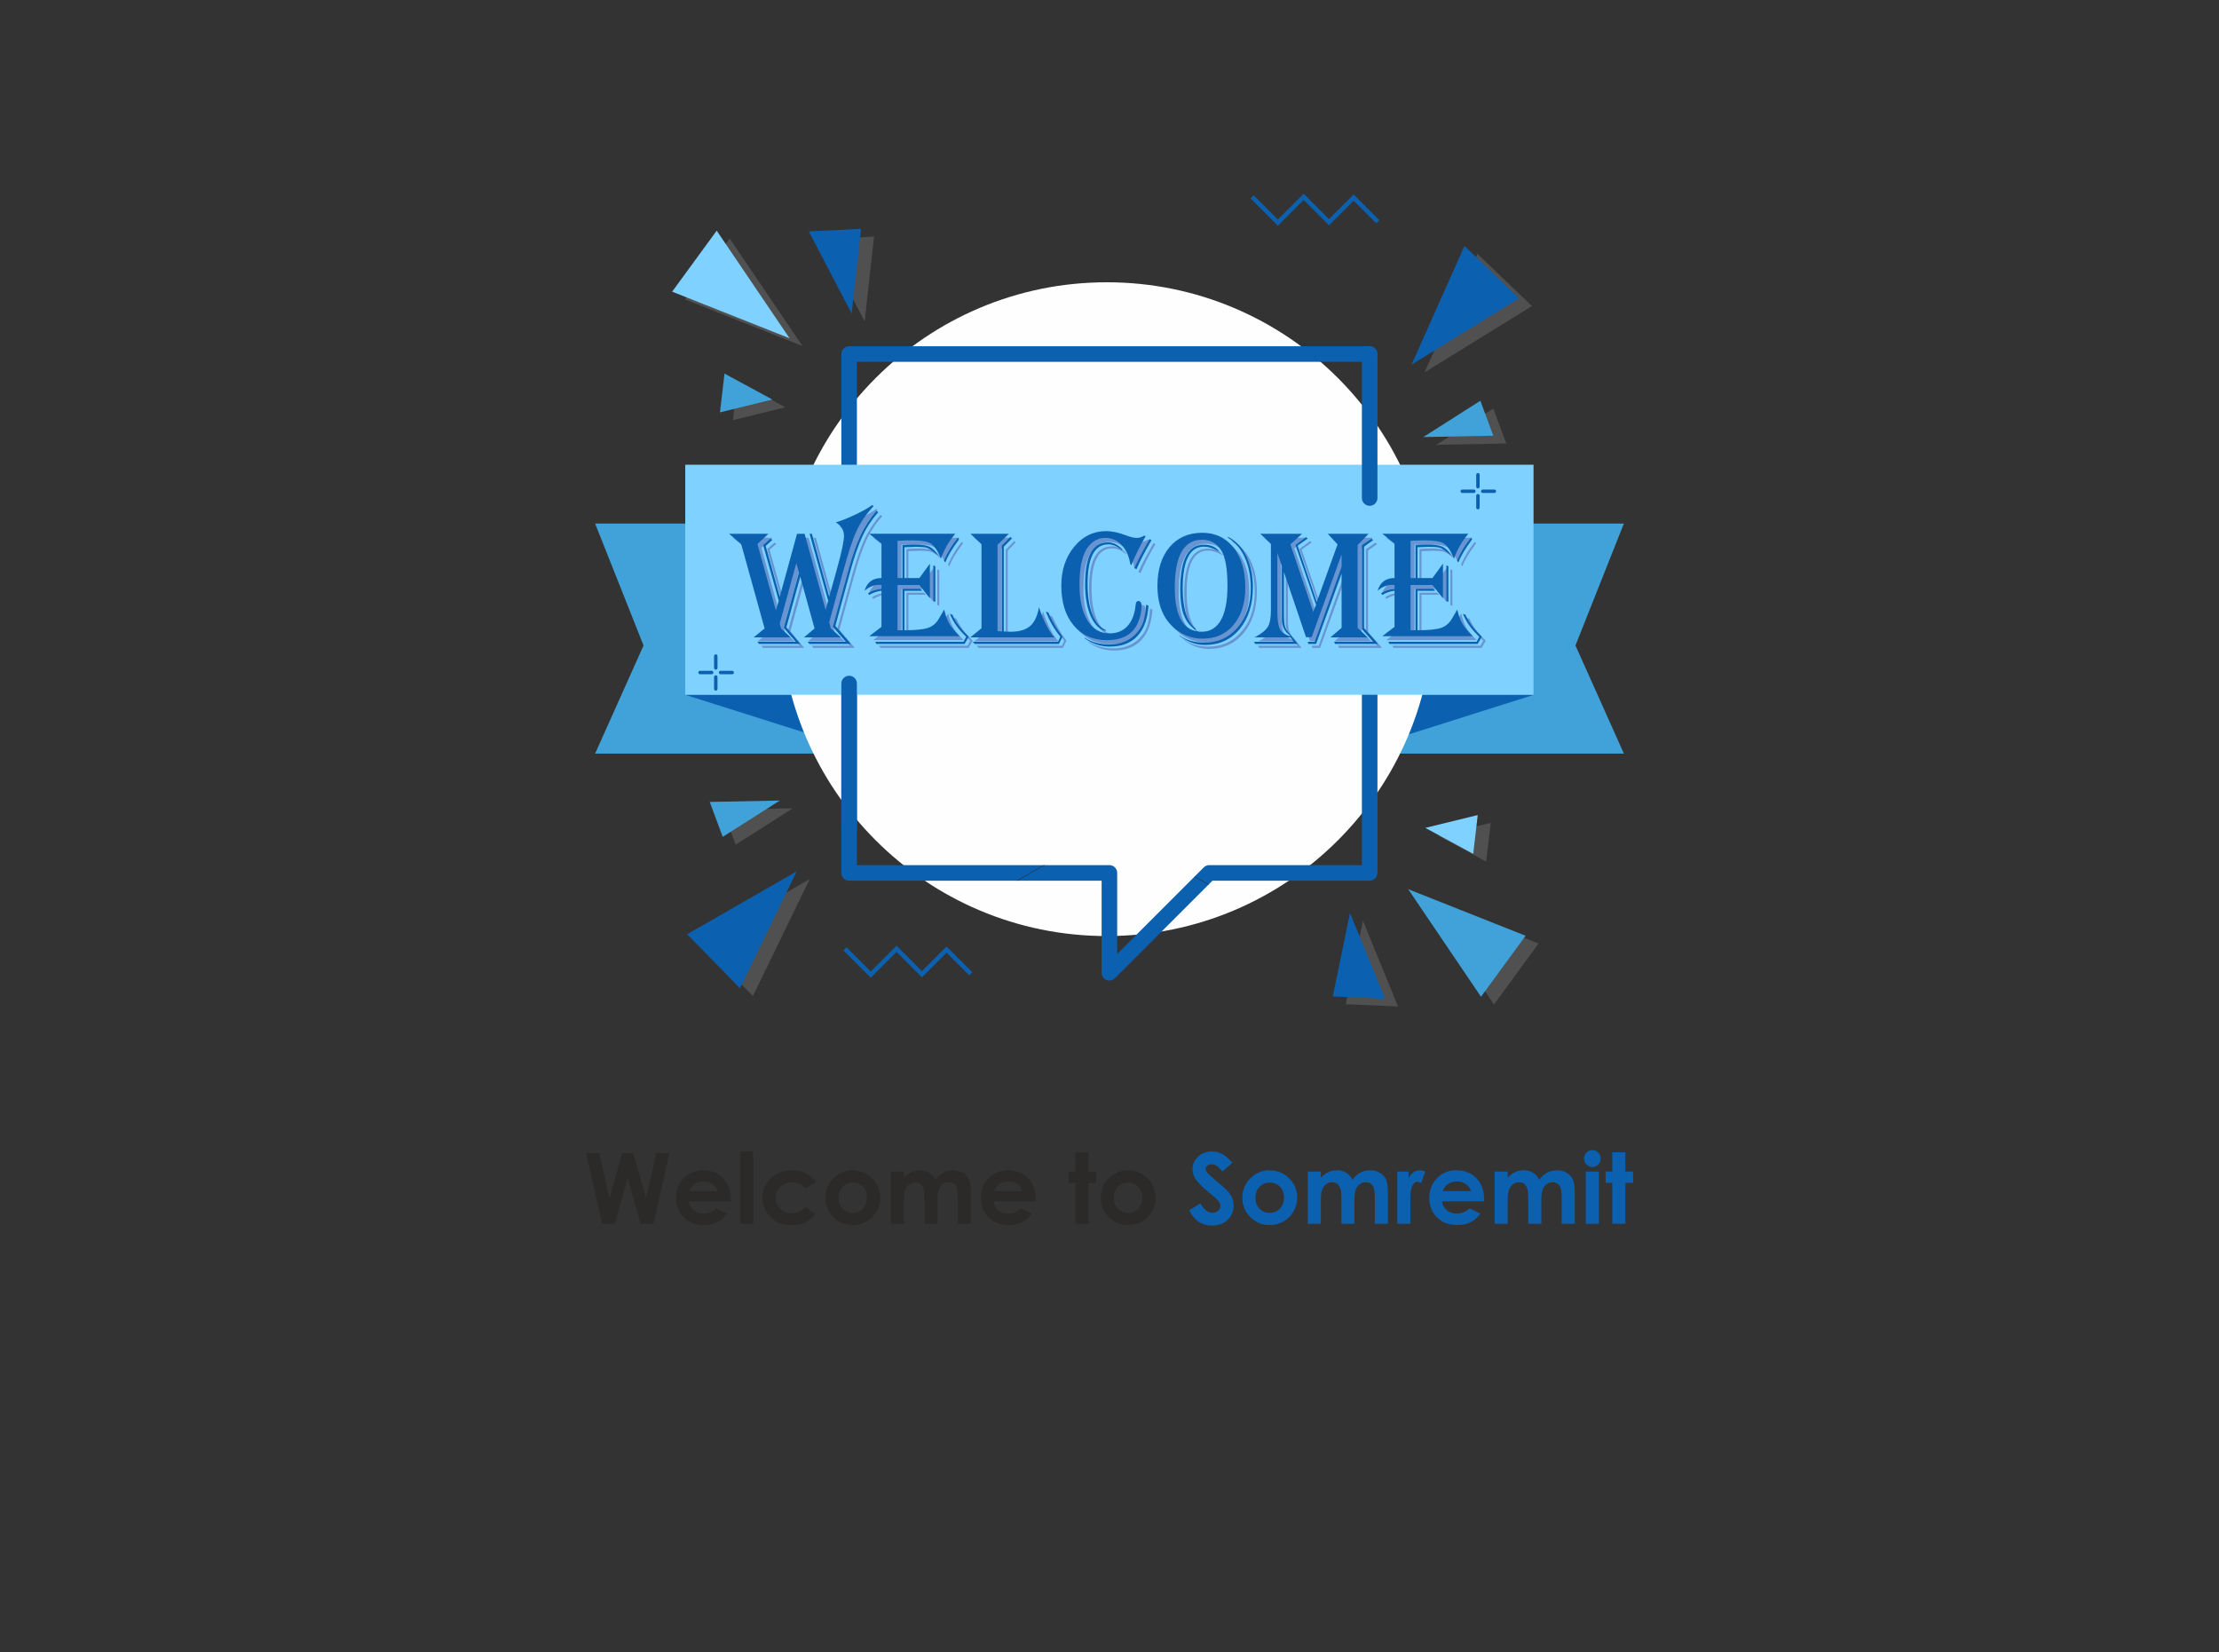 <?xml version="1.0" encoding="UTF-8"?>
<!DOCTYPE svg PUBLIC "-//W3C//DTD SVG 1.1//EN" "http://www.w3.org/Graphics/SVG/1.1/DTD/svg11.dtd">
<!-- Creator: CorelDRAW 2021 (64-Bit) -->
<svg xmlns="http://www.w3.org/2000/svg" xml:space="preserve" width="398.018mm" height="296.333mm" version="1.1" style="shape-rendering:geometricPrecision; text-rendering:geometricPrecision; image-rendering:optimizeQuality; fill-rule:evenodd; clip-rule:evenodd"
viewBox="0 0 39801.76 29633.31"
 xmlns:xlink="http://www.w3.org/1999/xlink"
 xmlns:xodm="http://www.corel.com/coreldraw/odm/2003">
 <rect x="0" y="0" width="39801.76" height="29633.31" fill="#333333" stroke="none"/>
 <defs>
  <style type="text/css">
   <![CDATA[
    .str0 {stroke:#2B2A29;stroke-width:7.62;stroke-miterlimit:22.926}
    .fil0 {fill:none}
    .fil7 {fill:none;fill-rule:nonzero}
    .fil3 {fill:#FEFEFE;fill-rule:nonzero}
    .fil9 {fill:#2B2A29;fill-rule:nonzero}
    .fil2 {fill:#0B60B0;fill-rule:nonzero}
    .fil6 {fill:#0B60B0;fill-rule:nonzero}
    .fil1 {fill:#40A2D8;fill-rule:nonzero}
    .fil8 {fill:#6895D2;fill-rule:nonzero}
    .fil5 {fill:#7FD2FF;fill-rule:nonzero}
    .fil4 {fill:#7E7C7E;fill-rule:nonzero;fill-opacity:0.4}
   ]]>
  </style>
    <clipPath id="id0" style="clip-rule:nonzero">
     <path d="M24567.43 12119.35c-77.11,0 -139.58,62.48 -139.58,139.59l0 3257.08 -2738.26 0c-37.02,0 -72.52,14.72 -98.69,40.89l-1552.33 1552.34 0 -1453.64c0,-77.11 -62.48,-139.59 -139.6,-139.59l-4528.87 0 0 -3257.08c0,-77.11 -62.47,-139.59 -139.58,-139.59 -77.11,0 -139.58,62.48 -139.58,139.59l0 3396.67c0,77.1 62.47,139.58 139.58,139.58l4528.86 0 0 1651.04c0,56.47 33.99,107.37 86.16,128.95 17.26,7.19 35.44,10.63 53.39,10.63 36.35,0 72.07,-14.18 98.74,-40.89l1749.71 -1749.73 2820.05 0c77.11,0 139.59,-62.48 139.59,-139.58l0 -3396.67c0,-77.11 -62.48,-139.59 -139.59,-139.59z"/>
    </clipPath>
    <clipPath id="id1">
     <path d="M24567.43 12119.35c-77.11,0 -139.58,62.48 -139.58,139.59l0 3257.08 -2738.26 0c-37.02,0 -72.52,14.72 -98.69,40.89l-1552.33 1552.34 0 -1453.64c0,-77.11 -62.48,-139.59 -139.6,-139.59l-4528.87 0 0 -3257.08c0,-77.11 -62.47,-139.59 -139.58,-139.59 -77.11,0 -139.58,62.48 -139.58,139.59l0 3396.67c0,77.1 62.47,139.58 139.58,139.58l4528.86 0 0 1651.04c0,56.47 33.99,107.37 86.16,128.95 17.26,7.19 35.44,10.63 53.39,10.63 36.35,0 72.07,-14.18 98.74,-40.89l1749.71 -1749.73 2820.05 0c77.11,0 139.59,-62.48 139.59,-139.58l0 -3396.67c0,-77.11 -62.48,-139.59 -139.59,-139.59z"/>
    </clipPath>
 </defs>
 <g id="Layer_x0020_1">
  <rect class="fil0" x="-0" y="0" width="39801.76" height="29633.31"/>
  <rect class="fil0" x="9348.33" y="2045.21" width="21105.14" height="17434.68"/>
  <rect class="fil0" x="9348.33" y="19479.89" width="21105.14" height="3966.2"/>
  <g id="_2174367044944">
   <g>
    <g>
     <polygon class="fil1" points="24226.23,9389.62 29127.33,9389.62 28258.79,11576.5 29127.33,13515.24 24226.23,13515.24 "/>
     <polygon class="fil2" points="27514.31,12460.57 24179.7,12460.57 24179.7,13515.24 "/>
    </g>
    <g>
     <polygon class="fil1" points="15575.6,9389.62 10674.48,9389.62 11543.04,11576.5 10674.48,13515.24 15575.6,13515.24 "/>
     <polygon class="fil2" points="12287.52,12460.57 15622.13,12460.57 15622.13,13515.24 "/>
    </g>
   </g>
   <path class="fil3" d="M13989.73 10925.28c0,-3237.89 2624.83,-5862.71 5862.72,-5862.71 3237.89,0 5862.72,2624.83 5862.72,5862.71 0,3237.89 -2624.84,5862.73 -5862.72,5862.73 -3237.9,0 -5862.72,-2624.85 -5862.72,-5862.73z"/>
   <g>
    <g>
     <g>
      <g>
       <polygon class="fil4" points="14394.4,6205.88 12288.72,5370.6 13087.95,4276.45 "/>
       <polygon class="fil4" points="14740.38,4290.38 15508.82,5763.7 15677.49,4243.25 "/>
       <polygon class="fil4" points="14086.95,7305.07 13227.78,6839.62 13146.48,7534.89 "/>
      </g>
      <g>
       <g>
        <polygon class="fil5" points="14161.75,6066.3 12056.07,5231 12855.3,4136.87 "/>
        <polygon class="fil2" points="14507.73,4150.79 15276.17,5624.12 15444.84,4103.65 "/>
        <polygon class="fil1" points="13854.3,7165.47 12995.13,6700.04 12913.83,7395.31 "/>
       </g>
      </g>
     </g>
     <g>
      <g>
       <polygon class="fil4" points="25551.07,6679.29 27478.65,5489.33 26500.72,4551.46 "/>
       <polygon class="fil4" points="25761.69,7978.23 26785.35,7326.82 27017.75,7953.66 "/>
      </g>
      <g>
       <g>
        <polygon class="fil2" points="25318.42,6539.71 27246.01,5349.74 26268.07,4411.88 "/>
        <polygon class="fil1" points="25529.05,7838.63 26552.7,7187.22 26785.1,7814.08 "/>
       </g>
      </g>
     </g>
     <g>
      <g>
       <polygon class="fil4" points="14522.52,15767.56 12558.01,16895.5 13505.56,17864.06 "/>
       <polygon class="fil4" points="14219.48,14497.44 13195.83,15148.84 12963.43,14522.01 "/>
      </g>
      <g>
       <g>
        <polygon class="fil2" points="14289.87,15627.98 12325.36,16755.92 13272.91,17724.48 "/>
        <polygon class="fil1" points="13986.84,14357.85 12963.18,15009.26 12730.79,14382.41 "/>
       </g>
      </g>
     </g>
     <g>
      <g>
       <polygon class="fil4" points="25490.66,16086.79 27596.34,16922.08 26797.11,18016.23 "/>
       <polygon class="fil4" points="25075.68,18050.57 24447.37,16512.25 24138.24,18010.49 "/>
       <polygon class="fil4" points="25798.11,14987.61 26657.27,15453.04 26738.57,14757.78 "/>
      </g>
      <g>
       <g>
        <polygon class="fil1" points="25258.01,15947.2 27363.69,16782.48 26564.46,17876.64 "/>
        <polygon class="fil2" points="24843.04,17910.99 24214.72,16372.67 23905.59,17870.91 "/>
        <polygon class="fil5" points="25565.46,14848.03 26424.62,15313.46 26505.92,14618.19 "/>
       </g>
      </g>
     </g>
    </g>
    <g>
     <g>
      <g>
       <polygon class="fil6" points="16080.74,16961.22 15618.25,17423.73 15183.59,16989.04 15127.93,17044.7 15618.25,17535.03 16080.74,17072.54 16536.39,17528.18 16978.05,17086.51 17383.57,17492.02 17439.23,17436.36 16978.05,16975.21 16536.39,17416.86 "/>
      </g>
     </g>
     <g>
      <polygon class="fil6" points="23382.83,3474.53 22920.34,3937.02 22485.68,3502.34 22430.02,3557.99 22920.34,4048.34 23382.83,3585.85 23838.49,4041.48 24280.14,3599.82 24685.66,4005.33 24741.32,3949.67 24280.14,3488.5 23838.49,3930.16 "/>
     </g>
    </g>
   </g>
   <g>
    <path class="fil2" d="M15230.52 9164.72c-77.11,0 -139.58,-62.48 -139.58,-139.58l0 -2675.46c0,-77.07 62.47,-139.58 139.58,-139.58l9336.9 0c77.11,0 139.59,62.51 139.59,139.58 0,77.1 -62.48,139.6 -139.59,139.6l-9197.32 0 0 2535.86c0,77.1 -62.47,139.58 -139.58,139.58z"/>
   </g>
   <path class="fil6" d="M24567.43 12119.35c-77.11,0 -139.58,62.48 -139.58,139.59l0 3257.08 -2738.26 0c-37.02,0 -72.52,14.72 -98.69,40.89l-1552.33 1552.34 0 -1453.64c0,-77.11 -62.48,-139.59 -139.6,-139.59l-4528.87 0 0 -3257.08c0,-77.11 -62.47,-139.59 -139.58,-139.59 -77.11,0 -139.58,62.48 -139.58,139.59l0 3396.67c0,77.1 62.47,139.58 139.58,139.58l4528.86 0 0 1651.04c0,56.47 33.99,107.37 86.16,128.95 17.26,7.19 35.44,10.63 53.39,10.63 36.35,0 72.07,-14.18 98.74,-40.89l1749.71 -1749.73 2820.05 0c77.11,0 139.59,-62.48 139.59,-139.58l0 -3396.67c0,-77.11 -62.48,-139.59 -139.59,-139.59z"/>
   <g style="clip-path:url(#id0)">
   </g>
   <path id="_1" class="fil7" d="M24567.43 12119.35c-77.11,0 -139.58,62.48 -139.58,139.59l0 3257.08 -2738.26 0c-37.02,0 -72.52,14.72 -98.69,40.89l-1552.33 1552.34 0 -1453.64c0,-77.11 -62.48,-139.59 -139.6,-139.59l-4528.87 0 0 -3257.08c0,-77.11 -62.47,-139.59 -139.58,-139.59 -77.11,0 -139.58,62.48 -139.58,139.59l0 3396.67c0,77.1 62.47,139.58 139.58,139.58l4528.86 0 0 1651.04c0,56.47 33.99,107.37 86.16,128.95 17.26,7.19 35.44,10.63 53.39,10.63 36.35,0 72.07,-14.18 98.74,-40.89l1749.71 -1749.73 2820.05 0c77.11,0 139.59,-62.48 139.59,-139.58l0 -3396.67c0,-77.11 -62.48,-139.59 -139.59,-139.59z"/>
   <g style="clip-path:url(#id1)">
    <path id="_2" class="fil0 str0" d="M15090.94 12119.35l9616.07 5466.45m0 -5466.45l-9616.07 5466.45"/>
   </g>
   <g>
    <polygon class="fil5" points="27506.55,8334.94 12291.4,8334.94 12291.4,12460.57 27506.55,12460.57 "/>
    <path class="fil8" d="M15738.72 9148.04c-133.81,147.64 -235.03,294.78 -302.68,441.43 -68.14,146.65 -148.62,389.58 -240.96,728.3l-250.34 911.99 29.13 113.07 177.76 159 -659.67 0 189.61 -159 -256.27 -927.78 -248.86 907.54 248.86 297.74 -739.17 0 -28.64 -38.51 688.31 0 -216.76 -250.84 273.05 -989.51 -47.4 -172.32 -296.75 1083.82 23.2 89.86 169.37 159 -661.16 0 196.52 -159 -420.69 -1515.86 -217.25 -182.69 707.56 0 -198 182.69 330.83 1192.94 50.85 -174.79 -278.97 -996.42 131.34 -117.52 33.57 23.21 -120.47 107.14 253.3 911 309.59 -1128.25 135.79 0 376.25 1364.27 46.41 -163.43 -332.8 -1200.84 40.49 0 311.07 1128.25 136.78 -489.32c85.42,-307.12 127.88,-507.1 127.88,-599.43 0,-103.69 -48.88,-184.67 -146.15,-243.43 113.07,-35.55 234.04,-84.43 363.41,-146.15 128.87,-61.73 225.65,-117.03 289.35,-166.4l22.71 20.24zm86.9 110.11c-115.54,127.39 -210.84,271.08 -285.39,431.55 -75.06,159.98 -151.59,384.15 -229.61,671.53l-255.77 935.19 277.5 323.91 -742.13 0 -33.08 -38.51 686.83 0 -234.05 -270.59 266.14 -970.25c79,-287.37 154.55,-509.07 227.13,-663.62 72.09,-155.04 168.87,-303.17 289.35,-443.9l33.08 24.69z"/>
    <path id="_1_0" class="fil8" d="M17205.7 9644.28l-23.21 27.65c-98.26,120.48 -176.28,259.22 -234.54,415.75 -9.38,-22.22 -16.79,-38.52 -21.73,-49.38 -52.83,-116.03 -109.61,-191.09 -170.35,-224.66 -60.73,-34.07 -169.36,-50.86 -326.37,-50.86 -72.59,0 -159,2.47 -260.22,7.41l0 668.06 88.88 0 0 -591.53c73.57,-6.42 143.68,-9.88 210.84,-9.88 122.94,0 213.3,12.84 271.57,39.01 58.26,26.17 110.11,77.03 155.53,152.08 -13.82,-9.38 -23.2,-16.79 -29.13,-21.72 -78.51,-61.72 -135.29,-98.76 -170.35,-110.61 -34.56,-11.35 -103.69,-17.28 -206.39,-17.28 -31.11,0 -86.41,1.98 -165.91,6.42l-30.61 1.48 0 552.03 268.11 0 188.13 -257.74 0 622.14 -188.13 -239.97 -392.54 0 0 811.75 88.88 0 0 -743.61 315.51 0 38.02 35.55 -317.98 0 0 708.06c197.51,0 338.23,-13.82 421.68,-41.97 83.44,-28.14 148.62,-83.44 196.02,-165.41l77.03 -132.33c2.96,-5.43 8.89,-16.29 17.77,-31.6 24.69,106.16 55.8,191.09 93.33,254.79 37.03,63.69 98.26,138.25 184.17,223.18l-1621.53 0 219.73 -167.39 0 -647.33c-80.98,9.88 -154.06,34.57 -219.73,75.55l-20.24 -30.61c58.76,-41.48 138.75,-68.14 239.97,-80.49l0 -68.14c-16.3,-1.97 -28.15,-2.96 -34.57,-2.96 -98.26,0 -188.12,35.55 -269.1,106.65 44.44,-152.08 145.66,-228.12 303.67,-228.12l0 -620.17 -219.73 -173.8 1543.52 0zm68.14 101.71l-10.37 12.84c-117.52,158.01 -196.03,290.83 -235.53,397.98l-24.69 -30.62c64.69,-149.12 148.13,-286.38 250.34,-410.81l20.25 30.61zm-426.12 482.41l0 639.43 -35.56 -18.76 0 -639.43 35.56 18.76zm599.43 1262.07l-75.05 129.86 -1579.56 0 -23.21 -38.51 1584 0 48.89 -91.35c-138.75,-128.38 -236.52,-265.15 -293.3,-410.81l45.92 17.28c53.33,123.44 142.7,246.88 269.1,370.32l23.21 23.21z"/>
    <path id="_2_1" class="fil8" d="M17476.28 9644.28l690.78 0 -203.92 198.49 0 1547.96 11.85 0 51.84 4.44 13.34 0 0 -1538.08 155.53 -158.01 20.25 32.1 -140.23 143.68 0 1520.31c43.45,3.95 84.93,5.93 124.43,5.93 153.56,0 269.1,-34.07 348.1,-102.21 78.51,-68.14 131.34,-180.23 158.01,-336.26 90.85,263.18 183.68,442.91 279.47,539.2l-1509.45 0 199.49 -162.95 0 -1510.43 -199.49 -184.17zm1653.14 1846.19l-65.18 129.86 -1510.43 0 -36.05 -38.51 1530.68 0 41.97 -91.35c-106.16,-130.36 -191.09,-275.52 -254.79,-435.5l-5.92 -15.8 46.41 17.28 10.37 24.69c64.69,142.7 141.71,274.53 231.08,395.01l11.86 14.32z"/>
    <path id="_3" class="fil8" d="M20619.11 9689.21l-15.8 27.65c-86.9,151.59 -161.96,303.17 -225.65,454.76l-12.84 33.57 -18.76 -10.36c-22.72,-146.16 -74.07,-262.19 -155.54,-348.11 -80.98,-85.42 -179.24,-128.38 -294.28,-128.38 -122.95,0 -225.16,53.33 -307.62,160.47 -103.2,132.83 -155.04,358.48 -155.04,676.47 0,273.54 47.4,487.84 142.69,642.88 95.3,155.04 227.63,232.56 396.99,232.56 135.29,0 243.43,-44.93 323.91,-134.79 80.98,-89.87 128.88,-218.25 144.68,-385.14 3.45,-40.49 20.24,-60.74 48.88,-60.74 38.02,0 56.78,31.11 56.78,93.82 0,93.32 -21.23,190.1 -63.69,290.33 -89.87,211.83 -275.03,317.99 -556.48,317.99 -250.83,0 -450.31,-87.89 -597.95,-264.16 -147.64,-176.28 -221.7,-414.28 -221.7,-714.49 0,-276.5 76.53,-508.57 230.1,-695.71 153.56,-187.14 344.15,-280.96 572.27,-280.96 107.64,0 231.08,26.67 368.84,79.5 72.59,28.15 132.33,41.97 179.74,41.97 50.85,0 96.77,-14.32 137.26,-42.46l23.21 13.33zm-419.21 250.83c-87.4,-70.61 -170.35,-106.16 -247.87,-106.16 -248.86,0 -373.29,238.49 -373.29,715.47 0,216.76 28.64,397.48 85.92,542.16 57.77,144.18 138.75,237.5 242.93,279.96l0 14.32c-113.56,-23.21 -203.92,-110.6 -271.57,-262.68 -67.65,-151.59 -101.72,-344.16 -101.72,-576.72 0,-498.71 136.78,-748.06 409.83,-748.06 92.33,0 177.76,40.98 255.77,122.95l0 18.76zm471.55 994.45c-15.8,238.98 -82.46,421.18 -200.47,546.1 -118.01,124.93 -283.42,187.14 -495.25,187.14 -161.46,0 -311.07,-49.38 -450.31,-148.62l0 -11.85c123.44,81.47 272.56,121.96 447.35,121.96 190.59,0 346.62,-61.23 467.1,-183.68 58.76,-59.75 102.21,-126.9 130.36,-201.46 27.65,-74.07 46.41,-172.32 56.29,-295.27l2.96 -33.09 41.97 18.77zm53.33 -1174.67l-15.8 27.65c-105.18,179.73 -189.12,343.17 -251.83,490.8l-39 -18.76 15.8 -36.05c48.39,-101.71 90.85,-185.65 127.39,-252.31l115.54 -205.41 14.81 -26.17 33.09 20.25z"/>
    <path id="_4" class="fil8" d="M21944.38 9967.2l-24.69 -14.32c-92.34,-51.85 -177.26,-77.52 -254.29,-77.52 -253.3,0 -380.2,249.35 -380.2,748.55 0,365.39 78.51,607.33 235.03,725.84l-12.84 14.32c-96.28,-68.14 -164.42,-158.01 -205.4,-269.6 -40.99,-111.1 -61.23,-262.19 -61.23,-451.8 0,-535.24 140.72,-802.86 421.68,-802.86 128.37,0 222.19,42.46 281.94,127.39zm-310.09 -340.7c235.03,0 422.66,88.88 562.89,266.14 140.73,177.26 210.84,414.76 210.84,711.52 0,280.46 -69.12,504.13 -207.87,671.03 -138.75,166.89 -324.9,250.34 -558.45,250.34 -184.67,0 -348.6,-58.76 -492.78,-176.28 -211.33,-173.8 -317,-430.56 -317,-771.26 0,-290.83 72.58,-522.41 217.26,-694.24 144.67,-171.33 340.2,-257.25 585.11,-257.25zm0 124.43c-327.37,0 -491.3,285.89 -491.3,857.67 0,528.33 161.46,792.5 484.39,792.5 150.1,0 264.66,-70.12 343.17,-209.85 78.5,-140.23 117.51,-345.15 117.51,-614.74 0,-304.66 -38.02,-517.47 -113.56,-637.95 -79.5,-124.92 -192.57,-187.63 -340.21,-187.63zm461.67 -51.85c138.26,66.66 247.87,180.72 327.86,341.69 80.49,160.97 120.48,347.12 120.48,558.45 0,310.58 -79,561.41 -236.51,752.5 -158.01,191.09 -365.39,286.39 -622.15,286.39 -163.93,0 -317.49,-55.31 -460.19,-165.42l0 -7.4c119.49,87.39 269.6,131.34 450.32,131.34 242.44,0 441.42,-91.35 596.96,-273.55 155.54,-182.2 233.06,-415.26 233.06,-699.17 0,-210.84 -35.55,-396 -106.65,-554.01 -71.11,-158.5 -172.33,-276.51 -303.18,-354.52l0 -16.3z"/>
    <path id="_5" class="fil8" d="M24620.59 9644.28l-198 201.45 0 1485.75 177.75 170.35 -665.59 0 200.47 -170.35 0 -972.72 -457.73 1261.57 -138.74 0 -11.36 -38.51 125.42 0 482.41 -1346.01 0 -222.2 -537.22 1485.25 -101.22 0 -395.51 -1166.27 0 764.35c0,102.21 6.91,174.79 20.24,216.76 13.34,42.46 45.43,89.37 95.3,140.23l129.86 166.4 -758.42 0 -26.17 -38.51 712.5 0 -53.33 -79.99 -647.82 0 30.62 -15.8c107.14,-59.26 177.75,-119 211.82,-179.24 34.07,-60.24 51.35,-155.54 51.35,-286.39l0 -1196.39 -191.08 -179.73 750.03 0 -209.36 189.6 408.84 1211.21 51.84 -125.91 -369.83 -1073.45 189.12 -140.72 30.61 24.69 -180.72 127.39 343.66 1008.76 372.8 -1031.97 -176.28 -189.6 733.74 0zm-1637.83 343.66l0 1038.39c0,158.99 15.31,268.11 45.93,327.86 30.61,59.75 93.81,103.2 189.6,130.35l-12.84 -21.72c-95.29,-65.67 -142.69,-159.98 -142.69,-283.42l0 -106.66 0 -854.71 -80 -230.09zm1718.81 -230.59l-163.44 117.51 0 1459.58 251.82 285.89 -769.29 0 -20.24 -38.51 701.15 0 -201.95 -227.14 0 -1504.5 171.83 -117.52 30.12 24.69z"/>
    <path id="_6" class="fil8" d="M26408.51 9644.28l-23.21 27.65c-98.26,120.48 -176.28,259.22 -234.54,415.75 -9.38,-22.22 -16.79,-38.52 -21.73,-49.38 -52.83,-116.03 -109.61,-191.09 -170.35,-224.66 -60.73,-34.07 -169.36,-50.86 -326.37,-50.86 -72.59,0 -159,2.47 -260.22,7.41l0 668.06 88.88 0 0 -591.53c73.57,-6.42 143.68,-9.88 210.84,-9.88 122.94,0 213.3,12.84 271.57,39.01 58.26,26.17 110.11,77.03 155.53,152.08 -13.82,-9.38 -23.2,-16.79 -29.13,-21.72 -78.51,-61.72 -135.29,-98.76 -170.35,-110.61 -34.56,-11.35 -103.69,-17.28 -206.39,-17.28 -31.11,0 -86.41,1.98 -165.91,6.42l-30.61 1.48 0 552.03 268.11 0 188.13 -257.74 0 622.14 -188.13 -239.97 -392.54 0 0 811.75 88.88 0 0 -743.61 315.51 0 38.02 35.55 -317.98 0 0 708.06c197.51,0 338.23,-13.82 421.68,-41.97 83.44,-28.14 148.62,-83.44 196.02,-165.41l77.03 -132.33c2.96,-5.43 8.89,-16.29 17.77,-31.6 24.69,106.16 55.8,191.09 93.33,254.79 37.03,63.69 98.26,138.25 184.17,223.18l-1621.53 0 219.73 -167.39 0 -647.33c-80.98,9.88 -154.06,34.57 -219.73,75.55l-20.24 -30.61c58.76,-41.48 138.75,-68.14 239.97,-80.49l0 -68.14c-16.3,-1.97 -28.15,-2.96 -34.57,-2.96 -98.26,0 -188.12,35.55 -269.1,106.65 44.44,-152.08 145.66,-228.12 303.67,-228.12l0 -620.17 -219.73 -173.8 1543.52 0zm68.14 101.71l-10.37 12.84c-117.52,158.01 -196.03,290.83 -235.53,397.98l-24.69 -30.62c64.69,-149.12 148.13,-286.38 250.34,-410.81l20.25 30.61zm-426.12 482.41l0 639.43 -35.56 -18.76 0 -639.43 35.56 18.76zm599.43 1262.07l-75.05 129.86 -1579.56 0 -23.21 -38.51 1584 0 48.89 -91.35c-138.75,-128.38 -236.52,-265.15 -293.3,-410.81l45.92 17.28c53.33,123.44 142.7,246.88 269.1,370.32l23.21 23.21z"/>
    <g>
     <path class="fil2" d="M12838.62 12010.11c17.1,0 30.92,-13.84 30.92,-30.92l0 -213.32c0.01,-17.08 -13.82,-30.92 -30.92,-30.92 -17.09,0 -30.92,13.84 -30.92,30.92l0 213.32c0,17.08 13.83,30.92 30.92,30.92z"/>
     <path class="fil2" d="M12838.62 12386.53c17.1,0 30.92,-13.83 30.92,-30.92l0.01 -213.31c0,-17.09 -13.83,-30.92 -30.93,-30.92 -17.09,0 -30.92,13.83 -30.92,30.92l0 213.31c0,17.09 13.83,30.92 30.92,30.92z"/>
     <path class="fil2" d="M12924.74 12092.73l208.74 0c17.1,0 30.93,-13.84 30.93,-30.92 0,-17.1 -13.83,-30.93 -30.93,-30.93l-208.74 0c-17.09,0 -30.93,13.83 -30.93,30.93 0,17.08 13.84,30.92 30.93,30.92z"/>
     <path class="fil2" d="M12556.32 12092.73l208.75 0c17.09,0 30.91,-13.84 30.91,-30.92 0,-17.1 -13.82,-30.93 -30.91,-30.93l-208.75 0c-17.09,0 -30.92,13.83 -30.92,30.93 0,17.08 13.83,30.92 30.92,30.92z"/>
    </g>
    <path class="fil2" d="M26509.43 8759.06c17.07,0 30.89,-13.82 30.89,-30.88l0 -213.11c0,-17.06 -13.82,-30.89 -30.89,-30.89 -17.08,0 -30.88,13.83 -30.88,30.89l-0.01 213.11c0,17.06 13.81,30.88 30.89,30.88z"/>
    <path class="fil2" d="M26509.43 9135.11c17.07,0 30.89,-13.82 30.89,-30.89l0 -213.09c0,-17.07 -13.82,-30.89 -30.89,-30.89 -17.08,0 -30.88,13.82 -30.88,30.89l0 213.09c-0.01,17.07 13.8,30.89 30.88,30.89z"/>
    <path class="fil2" d="M26595.46 8841.6l208.54 0c17.07,0 30.89,-13.82 30.89,-30.9 0,-17.07 -13.82,-30.89 -30.89,-30.89l-208.54 0c-17.07,0 -30.89,13.82 -30.89,30.89 0,17.08 13.82,30.9 30.89,30.9z"/>
    <path class="fil2" d="M26227.41 8841.6l208.54 0c17.07,0 30.89,-13.82 30.89,-30.9 0,-17.07 -13.82,-30.89 -30.89,-30.89l-208.54 0c-17.07,0 -30.89,13.82 -30.89,30.89 0,17.08 13.82,30.9 30.89,30.9z"/>
    <path class="fil6" d="M15667.67 9076.98c-133.81,147.64 -235.03,294.78 -302.68,441.43 -68.14,146.65 -148.62,389.58 -240.96,728.3l-250.34 911.99 29.13 113.07 177.76 159 -659.67 0 189.61 -159 -256.27 -927.78 -248.86 907.54 248.86 297.74 -739.17 0 -28.64 -38.51 688.31 0 -216.76 -250.84 273.05 -989.51 -47.4 -172.32 -296.75 1083.82 23.2 89.86 169.37 159 -661.16 0 196.52 -159 -420.69 -1515.86 -217.25 -182.69 707.56 0 -198 182.69 330.83 1192.94 50.85 -174.79 -278.97 -996.42 131.34 -117.52 33.57 23.21 -120.47 107.14 253.3 911 309.59 -1128.25 135.79 0 376.25 1364.27 46.41 -163.43 -332.8 -1200.84 40.49 0 311.07 1128.25 136.78 -489.32c85.42,-307.12 127.88,-507.1 127.88,-599.43 0,-103.69 -48.88,-184.67 -146.15,-243.43 113.07,-35.55 234.04,-84.43 363.41,-146.15 128.87,-61.73 225.65,-117.03 289.35,-166.4l22.71 20.24zm86.9 110.11c-115.54,127.39 -210.84,271.08 -285.39,431.55 -75.06,159.98 -151.59,384.15 -229.61,671.53l-255.77 935.19 277.5 323.91 -742.13 0 -33.08 -38.51 686.83 0 -234.05 -270.59 266.14 -970.25c79,-287.37 154.55,-509.07 227.13,-663.62 72.09,-155.04 168.87,-303.17 289.35,-443.9l33.08 24.69z"/>
    <path id="_1_2" class="fil6" d="M17134.65 9573.22l-23.21 27.65c-98.26,120.48 -176.28,259.22 -234.54,415.75 -9.38,-22.22 -16.79,-38.52 -21.73,-49.38 -52.83,-116.03 -109.61,-191.09 -170.35,-224.66 -60.73,-34.07 -169.36,-50.86 -326.37,-50.86 -72.59,0 -159,2.47 -260.22,7.41l0 668.06 88.88 0 0 -591.53c73.57,-6.42 143.68,-9.88 210.84,-9.88 122.94,0 213.3,12.84 271.57,39.01 58.26,26.17 110.11,77.03 155.53,152.08 -13.82,-9.38 -23.2,-16.79 -29.13,-21.72 -78.51,-61.72 -135.29,-98.76 -170.35,-110.61 -34.56,-11.35 -103.69,-17.28 -206.39,-17.28 -31.11,0 -86.41,1.98 -165.91,6.42l-30.61 1.48 0 552.03 268.11 0 188.13 -257.74 0 622.14 -188.13 -239.97 -392.54 0 0 811.75 88.88 0 0 -743.61 315.51 0 38.02 35.55 -317.98 0 0 708.06c197.51,0 338.23,-13.82 421.68,-41.97 83.44,-28.14 148.62,-83.44 196.02,-165.41l77.03 -132.33c2.96,-5.43 8.89,-16.29 17.77,-31.6 24.69,106.16 55.8,191.09 93.33,254.79 37.03,63.69 98.26,138.25 184.17,223.18l-1621.53 0 219.73 -167.39 0 -647.33c-80.98,9.88 -154.06,34.57 -219.73,75.55l-20.24 -30.61c58.76,-41.48 138.75,-68.14 239.97,-80.49l0 -68.14c-16.3,-1.97 -28.15,-2.96 -34.57,-2.96 -98.26,0 -188.12,35.55 -269.1,106.65 44.44,-152.08 145.66,-228.12 303.67,-228.12l0 -620.17 -219.73 -173.8 1543.52 0zm68.14 101.71l-10.37 12.84c-117.52,158.01 -196.03,290.83 -235.53,397.98l-24.69 -30.62c64.69,-149.12 148.13,-286.38 250.34,-410.81l20.25 30.61zm-426.12 482.41l0 639.43 -35.56 -18.76 0 -639.43 35.56 18.76zm599.43 1262.07l-75.05 129.86 -1579.56 0 -23.21 -38.51 1584 0 48.89 -91.35c-138.75,-128.38 -236.52,-265.15 -293.3,-410.81l45.92 17.28c53.33,123.44 142.7,246.88 269.1,370.32l23.21 23.21z"/>
    <path id="_2_3" class="fil6" d="M17405.23 9573.22l690.78 0 -203.92 198.49 0 1547.96 11.85 0 51.84 4.44 13.34 0 0 -1538.08 155.53 -158.01 20.25 32.1 -140.23 143.68 0 1520.31c43.45,3.95 84.93,5.93 124.43,5.93 153.56,0 269.1,-34.07 348.1,-102.21 78.51,-68.14 131.34,-180.23 158.01,-336.26 90.85,263.18 183.68,442.91 279.47,539.2l-1509.45 0 199.49 -162.95 0 -1510.43 -199.49 -184.17zm1653.14 1846.19l-65.18 129.86 -1510.43 0 -36.05 -38.51 1530.68 0 41.97 -91.35c-106.16,-130.36 -191.09,-275.52 -254.79,-435.5l-5.92 -15.8 46.41 17.28 10.37 24.69c64.69,142.7 141.71,274.53 231.08,395.01l11.86 14.32z"/>
    <path id="_3_4" class="fil6" d="M20548.06 9618.15l-15.8 27.65c-86.9,151.59 -161.96,303.17 -225.65,454.76l-12.84 33.57 -18.76 -10.36c-22.72,-146.16 -74.07,-262.19 -155.54,-348.11 -80.98,-85.42 -179.24,-128.38 -294.28,-128.38 -122.95,0 -225.16,53.33 -307.62,160.47 -103.2,132.83 -155.04,358.48 -155.04,676.47 0,273.54 47.4,487.84 142.69,642.88 95.3,155.04 227.63,232.56 396.99,232.56 135.29,0 243.43,-44.93 323.91,-134.79 80.98,-89.87 128.88,-218.25 144.68,-385.14 3.45,-40.49 20.24,-60.74 48.88,-60.74 38.02,0 56.78,31.11 56.78,93.82 0,93.32 -21.23,190.1 -63.69,290.33 -89.87,211.83 -275.03,317.99 -556.48,317.99 -250.83,0 -450.31,-87.89 -597.95,-264.16 -147.64,-176.28 -221.7,-414.28 -221.7,-714.49 0,-276.5 76.53,-508.57 230.1,-695.71 153.56,-187.14 344.15,-280.96 572.27,-280.96 107.64,0 231.08,26.67 368.84,79.5 72.59,28.15 132.33,41.97 179.74,41.97 50.85,0 96.77,-14.32 137.26,-42.46l23.21 13.33zm-419.21 250.83c-87.4,-70.61 -170.35,-106.16 -247.87,-106.16 -248.86,0 -373.29,238.49 -373.29,715.47 0,216.76 28.64,397.48 85.92,542.16 57.77,144.18 138.75,237.5 242.93,279.96l0 14.32c-113.56,-23.21 -203.92,-110.6 -271.57,-262.68 -67.65,-151.59 -101.72,-344.16 -101.72,-576.72 0,-498.71 136.78,-748.06 409.83,-748.06 92.33,0 177.76,40.98 255.77,122.95l0 18.76zm471.55 994.45c-15.8,238.98 -82.46,421.18 -200.47,546.1 -118.01,124.93 -283.42,187.14 -495.25,187.14 -161.46,0 -311.07,-49.38 -450.31,-148.62l0 -11.85c123.44,81.47 272.56,121.96 447.35,121.96 190.59,0 346.62,-61.23 467.1,-183.68 58.76,-59.75 102.21,-126.9 130.36,-201.46 27.65,-74.07 46.41,-172.32 56.29,-295.27l2.96 -33.09 41.97 18.77zm53.33 -1174.67l-15.8 27.65c-105.18,179.73 -189.12,343.17 -251.83,490.8l-39 -18.76 15.8 -36.05c48.39,-101.71 90.85,-185.65 127.39,-252.31l115.54 -205.41 14.81 -26.17 33.09 20.25z"/>
    <path id="_4_5" class="fil6" d="M21873.33 9896.14l-24.69 -14.32c-92.34,-51.85 -177.26,-77.52 -254.29,-77.52 -253.3,0 -380.2,249.35 -380.2,748.55 0,365.39 78.51,607.33 235.03,725.84l-12.84 14.32c-96.28,-68.14 -164.42,-158.01 -205.4,-269.6 -40.99,-111.1 -61.23,-262.19 -61.23,-451.8 0,-535.24 140.72,-802.86 421.68,-802.86 128.37,0 222.19,42.46 281.94,127.39zm-310.09 -340.7c235.03,0 422.66,88.88 562.89,266.14 140.73,177.26 210.84,414.76 210.84,711.52 0,280.46 -69.12,504.13 -207.87,671.03 -138.75,166.89 -324.9,250.34 -558.45,250.34 -184.67,0 -348.6,-58.76 -492.78,-176.28 -211.33,-173.8 -317,-430.56 -317,-771.26 0,-290.83 72.58,-522.41 217.26,-694.24 144.67,-171.33 340.2,-257.25 585.11,-257.25zm0 124.43c-327.37,0 -491.3,285.89 -491.3,857.67 0,528.33 161.46,792.5 484.39,792.5 150.1,0 264.66,-70.12 343.17,-209.85 78.5,-140.23 117.51,-345.15 117.51,-614.74 0,-304.66 -38.02,-517.47 -113.56,-637.95 -79.5,-124.92 -192.57,-187.63 -340.21,-187.63zm461.67 -51.85c138.26,66.66 247.87,180.72 327.86,341.69 80.49,160.97 120.48,347.12 120.48,558.45 0,310.58 -79,561.41 -236.51,752.5 -158.01,191.09 -365.39,286.39 -622.15,286.39 -163.93,0 -317.49,-55.31 -460.19,-165.42l0 -7.4c119.49,87.39 269.6,131.34 450.32,131.34 242.44,0 441.42,-91.35 596.96,-273.55 155.54,-182.2 233.06,-415.26 233.06,-699.17 0,-210.84 -35.55,-396 -106.65,-554.01 -71.11,-158.5 -172.33,-276.51 -303.18,-354.52l0 -16.3z"/>
    <path id="_5_6" class="fil6" d="M24549.54 9573.22l-198 201.45 0 1485.75 177.75 170.35 -665.59 0 200.47 -170.35 0 -972.72 -457.73 1261.57 -138.74 0 -11.36 -38.51 125.42 0 482.41 -1346.01 0 -222.2 -537.22 1485.25 -101.22 0 -395.51 -1166.27 0 764.35c0,102.21 6.91,174.79 20.24,216.76 13.34,42.46 45.43,89.37 95.3,140.23l129.86 166.4 -758.42 0 -26.17 -38.51 712.5 0 -53.33 -79.99 -647.82 0 30.62 -15.8c107.14,-59.26 177.75,-119 211.82,-179.24 34.07,-60.24 51.35,-155.54 51.35,-286.39l0 -1196.39 -191.08 -179.73 750.03 0 -209.36 189.6 408.84 1211.21 51.84 -125.91 -369.83 -1073.45 189.12 -140.72 30.61 24.69 -180.72 127.39 343.66 1008.76 372.8 -1031.97 -176.28 -189.6 733.74 0zm-1637.83 343.66l0 1038.39c0,158.99 15.31,268.11 45.93,327.86 30.61,59.75 93.81,103.2 189.6,130.35l-12.84 -21.72c-95.29,-65.67 -142.69,-159.98 -142.69,-283.42l0 -106.66 0 -854.71 -80 -230.09zm1718.81 -230.59l-163.44 117.51 0 1459.58 251.82 285.89 -769.29 0 -20.24 -38.51 701.15 0 -201.95 -227.14 0 -1504.5 171.83 -117.52 30.12 24.69z"/>
    <path id="_6_7" class="fil6" d="M26337.46 9573.22l-23.21 27.65c-98.26,120.48 -176.28,259.22 -234.54,415.75 -9.38,-22.22 -16.79,-38.52 -21.73,-49.38 -52.83,-116.03 -109.61,-191.09 -170.35,-224.66 -60.73,-34.07 -169.36,-50.86 -326.37,-50.86 -72.59,0 -159,2.47 -260.22,7.41l0 668.06 88.88 0 0 -591.53c73.57,-6.42 143.68,-9.88 210.84,-9.88 122.94,0 213.3,12.84 271.57,39.01 58.26,26.17 110.11,77.03 155.53,152.08 -13.82,-9.38 -23.2,-16.79 -29.13,-21.72 -78.51,-61.72 -135.29,-98.76 -170.35,-110.61 -34.56,-11.35 -103.69,-17.28 -206.39,-17.28 -31.11,0 -86.41,1.98 -165.91,6.42l-30.61 1.48 0 552.03 268.11 0 188.13 -257.74 0 622.14 -188.13 -239.97 -392.54 0 0 811.75 88.88 0 0 -743.61 315.51 0 38.02 35.55 -317.98 0 0 708.06c197.51,0 338.23,-13.82 421.68,-41.97 83.44,-28.14 148.62,-83.44 196.02,-165.41l77.03 -132.33c2.96,-5.43 8.89,-16.29 17.77,-31.6 24.69,106.16 55.8,191.09 93.33,254.79 37.03,63.69 98.26,138.25 184.17,223.18l-1621.53 0 219.73 -167.39 0 -647.33c-80.98,9.88 -154.06,34.57 -219.73,75.55l-20.24 -30.61c58.76,-41.48 138.75,-68.14 239.97,-80.49l0 -68.14c-16.3,-1.97 -28.15,-2.96 -34.57,-2.96 -98.26,0 -188.12,35.55 -269.1,106.65 44.44,-152.08 145.66,-228.12 303.67,-228.12l0 -620.17 -219.73 -173.8 1543.52 0zm68.14 101.71l-10.37 12.84c-117.52,158.01 -196.03,290.83 -235.53,397.98l-24.69 -30.62c64.69,-149.12 148.13,-286.38 250.34,-410.81l20.25 30.61zm-426.12 482.41l0 639.43 -35.56 -18.76 0 -639.43 35.56 18.76zm599.43 1262.07l-75.05 129.86 -1579.56 0 -23.21 -38.51 1584 0 48.89 -91.35c-138.75,-128.38 -236.52,-265.15 -293.3,-410.81l45.92 17.28c53.33,123.44 142.7,246.88 269.1,370.32l23.21 23.21z"/>
   </g>
   <g>
    <path class="fil2" d="M24567.43 9071.67c-77.11,0 -139.58,-62.49 -139.58,-139.6l0 -2582.39c0,-77.07 62.47,-139.58 139.58,-139.58 77.11,0 139.59,62.51 139.59,139.58l0 2582.39c0,77.11 -62.48,139.6 -139.59,139.6z"/>
   </g>
   <g>
    <path class="fil2" d="M15230.53 12119.35c-77.11,0 -139.59,62.5 -139.59,139.6l0 2582.39c0,77.08 62.48,139.58 139.59,139.58 77.1,0 139.58,-62.5 139.58,-139.58l0 -2582.39c0,-77.1 -62.48,-139.6 -139.58,-139.6z"/>
   </g>
  </g>
  <polygon class="fil9" points="10512.9,20681.96 10748.96,20681.96 10932.7,21490.41 11158.77,20681.96 11358.39,20681.96 11588.87,21490.41 11772.31,20681.96 12008.68,20681.96 11721.16,21948.43 11490.68,21948.43 11257.26,21129.69 11028.25,21948.43 10801,21948.43 "/>
  <path id="_1_8" class="fil9" d="M13107.29 21546.26l-754.06 0c10.87,66.74 39.98,119.95 87.01,159.64 47.04,39.39 107.31,59.09 180.21,59.09 87.61,0 162.58,-30.87 225.49,-92.61l196.97 93.19c-49.1,69.97 -108.19,121.71 -176.69,155.52 -68.79,33.51 -150.22,50.27 -244.59,50.27 -146.4,0 -265.76,-46.15 -357.78,-138.76 -92.01,-92.31 -138.17,-208.14 -138.17,-347.19 0,-142.58 46.16,-261.06 138.17,-355.13 92.02,-94.37 207.26,-141.41 346.32,-141.41 147.28,0 267.22,47.04 359.53,140.82 92.31,94.08 138.47,217.84 138.47,372.18l-0.88 44.39zm-233.72 -183.44c-15.58,-51.15 -46.15,-92.9 -91.72,-124.94 -45.86,-32.05 -98.78,-47.92 -159.34,-47.92 -65.56,0 -122.88,17.93 -172.56,54.09 -30.87,22.34 -59.68,62.03 -86.14,118.77l509.76 0z"/>
  <polygon id="_2_9" class="fil9" points="13274.27,20650.21 13508.86,20650.21 13508.86,21948.43 13274.27,21948.43 "/>
  <path id="_3_10" class="fil9" d="M14638.93 21202.3l-195.49 107.6c-36.75,-38.51 -72.91,-64.97 -108.78,-79.96 -35.86,-14.99 -77.9,-22.34 -126.12,-22.34 -87.9,0 -159.04,26.16 -213.13,78.2 -54.39,52.32 -81.44,119.06 -81.44,200.78 0,79.38 26.17,144.06 78.2,194.33 52.33,50.27 120.83,75.26 205.79,75.26 104.95,0 186.68,-35.87 245.48,-107.6l184.91 127c-100.54,130.53 -242.24,195.79 -425.39,195.79 -164.93,0 -293.98,-48.8 -387.18,-146.11 -93.19,-97.31 -139.93,-211.08 -139.93,-341.61 0,-90.54 22.64,-173.74 67.91,-249.88 45.57,-76.14 108.77,-136.11 190.21,-179.62 81.13,-43.51 171.97,-65.27 272.52,-65.27 93.19,0 176.68,18.52 250.76,55.57 74.09,37.04 134.65,89.66 181.68,157.86z"/>
  <path id="_4_11" class="fil9" d="M15291.56 20988.87c88.49,0 171.68,22.05 249.59,66.15 78.2,44.1 138.76,103.78 182.56,179.33 43.81,75.85 65.56,157.28 65.56,244.89 0,88.19 -22.05,170.5 -65.85,247.23 -44.1,76.73 -104.07,136.71 -179.92,179.92 -76.14,43.22 -159.63,64.97 -251.06,64.97 -134.64,0 -249.59,-47.62 -344.55,-142.87 -95.25,-95.55 -142.87,-211.38 -142.87,-347.49 0,-146.11 53.8,-267.82 161.4,-365.13 94.36,-84.66 202.55,-127 325.14,-127zm3.53 220.49c-73.2,0 -134.06,25.28 -182.57,75.85 -48.5,50.86 -72.9,115.53 -72.9,194.61 0,81.14 24.1,146.99 72.02,197.26 47.92,50.28 108.78,75.56 182.56,75.56 73.5,0 134.65,-25.58 183.74,-76.44 48.8,-50.86 73.2,-116.41 73.2,-196.38 0,-80.25 -24.1,-145.22 -72.02,-195.49 -47.92,-49.98 -109.36,-74.97 -184.03,-74.97z"/>
  <path id="_5_12" class="fil9" d="M15978.3 21011.8l234.59 0 0 109.37c40.28,-44.4 84.96,-77.62 134.35,-99.37 49.1,-22.05 102.9,-32.93 161.11,-32.93 58.5,0 111.71,14.41 158.75,43.22 47.33,28.81 85.25,71.14 114.06,126.41 37.34,-55.27 83.2,-97.6 137.58,-126.41 54.39,-28.81 114.07,-43.22 178.45,-43.22 66.73,0 125.53,15.58 176.1,46.45 50.85,30.87 87.01,71.44 109.36,121.12 22.05,49.98 33.22,131.12 33.22,243.42l0 548.57 -234.6 0 0 -473.31c0,-105.83 -13.23,-177.57 -39.98,-214.9 -26.75,-37.34 -67.03,-56.15 -120.24,-56.15 -40.86,0 -77.32,11.46 -109.36,34.39 -32.34,22.64 -56.45,54.39 -72.03,94.67 -15.58,40.27 -23.52,104.95 -23.52,194.32l0 420.98 -234.59 0 0 -451.85c0,-83.49 -6.18,-144.05 -18.82,-181.39 -12.34,-37.63 -31.16,-65.26 -55.85,-83.78 -24.99,-18.23 -55.27,-27.34 -90.55,-27.34 -39.39,0 -75.26,11.46 -107.3,34.69 -32.34,23.22 -56.15,55.56 -72.32,97.31 -15.88,41.74 -23.82,107.59 -23.82,197.26l0 415.1 -234.59 0 0 -936.63z"/>
  <path id="_6_13" class="fil9" d="M18575.63 21546.26l-754.06 0c10.87,66.74 39.98,119.95 87.01,159.64 47.04,39.39 107.31,59.09 180.21,59.09 87.61,0 162.58,-30.87 225.49,-92.61l196.97 93.19c-49.1,69.97 -108.19,121.71 -176.69,155.52 -68.79,33.51 -150.22,50.27 -244.59,50.27 -146.4,0 -265.76,-46.15 -357.78,-138.76 -92.01,-92.31 -138.17,-208.14 -138.17,-347.19 0,-142.58 46.16,-261.06 138.17,-355.13 92.02,-94.37 207.26,-141.41 346.32,-141.41 147.28,0 267.22,47.04 359.53,140.82 92.31,94.08 138.47,217.84 138.47,372.18l-0.88 44.39zm-233.72 -183.44c-15.58,-51.15 -46.15,-92.9 -91.72,-124.94 -45.86,-32.05 -98.78,-47.92 -159.34,-47.92 -65.56,0 -122.88,17.93 -172.56,54.09 -30.87,22.34 -59.68,62.03 -86.14,118.77l509.76 0z"/>
  <polygon id="_7" class="fil9" points="19289.12,20666.08 19523.72,20666.08 19523.72,21011.8 19663.07,21011.8 19663.07,21214.65 19523.72,21214.65 19523.72,21948.43 19289.12,21948.43 19289.12,21214.65 19169.18,21214.65 19169.18,21011.8 19289.12,21011.8 "/>
  <path id="_8" class="fil9" d="M20230.45 20988.87c88.49,0 171.68,22.05 249.59,66.15 78.2,44.1 138.76,103.78 182.56,179.33 43.81,75.85 65.56,157.28 65.56,244.89 0,88.19 -22.05,170.5 -65.85,247.23 -44.1,76.73 -104.07,136.71 -179.92,179.92 -76.14,43.22 -159.63,64.97 -251.06,64.97 -134.64,0 -249.59,-47.62 -344.55,-142.87 -95.25,-95.55 -142.87,-211.38 -142.87,-347.49 0,-146.11 53.8,-267.82 161.4,-365.13 94.36,-84.66 202.55,-127 325.14,-127zm3.53 220.49c-73.2,0 -134.06,25.28 -182.57,75.85 -48.5,50.86 -72.9,115.53 -72.9,194.61 0,81.14 24.1,146.99 72.02,197.26 47.92,50.28 108.78,75.56 182.56,75.56 73.5,0 134.65,-25.58 183.74,-76.44 48.8,-50.86 73.2,-116.41 73.2,-196.38 0,-80.25 -24.1,-145.22 -72.02,-195.49 -47.92,-49.98 -109.36,-74.97 -184.03,-74.97z"/>
  <path id="_9" class="fil6" d="M22104 20854.23l-178.75 157.57c-62.61,-87.01 -126.41,-130.52 -191.38,-130.52 -31.75,0 -57.62,8.52 -77.61,25.28 -20.28,17.05 -30.28,36.16 -30.28,57.33 0,21.16 7.06,41.45 21.46,60.26 19.7,25.28 78.79,79.38 177.27,162.57 92.02,77.03 147.88,125.53 167.57,145.52 48.8,49.39 83.49,96.43 104.07,141.41 20.29,45.27 30.58,94.37 30.58,147.58 0,104.07 -35.87,189.62 -107.9,257.53 -71.73,67.61 -165.51,101.42 -281.34,101.42 -90.25,0 -168.74,-22.05 -235.77,-66.15 -67.03,-44.39 -124.65,-113.77 -172.27,-208.43l203.14 -122.3c61.15,111.72 131.41,167.57 210.78,167.57 41.46,0 76.44,-12.05 104.66,-36.16 28.22,-24.1 42.33,-52.03 42.33,-83.49 0,-28.51 -10.58,-57.32 -32.04,-86.13 -21.17,-28.52 -68.2,-72.62 -140.82,-131.71 -138.17,-112.3 -227.24,-199.02 -267.52,-260.17 -40.28,-61.15 -60.56,-122 -60.56,-182.86 0,-87.9 33.51,-163.16 100.25,-225.77 67.03,-62.92 149.63,-94.37 247.82,-94.37 63.21,0 123.48,14.7 180.51,43.8 57.33,29.4 119.06,82.61 185.8,160.22z"/>
  <path id="_10" class="fil6" d="M22770.45 20988.87c88.49,0 171.68,22.05 249.59,66.15 78.2,44.1 138.76,103.78 182.56,179.33 43.81,75.85 65.56,157.28 65.56,244.89 0,88.19 -22.05,170.5 -65.85,247.23 -44.1,76.73 -104.07,136.71 -179.92,179.92 -76.14,43.22 -159.63,64.97 -251.06,64.97 -134.64,0 -249.59,-47.62 -344.55,-142.87 -95.25,-95.55 -142.87,-211.38 -142.87,-347.49 0,-146.11 53.8,-267.82 161.4,-365.13 94.36,-84.66 202.55,-127 325.14,-127zm3.53 220.49c-73.2,0 -134.06,25.28 -182.57,75.85 -48.5,50.86 -72.9,115.53 -72.9,194.61 0,81.14 24.1,146.99 72.02,197.26 47.92,50.28 108.78,75.56 182.56,75.56 73.5,0 134.65,-25.58 183.74,-76.44 48.8,-50.86 73.2,-116.41 73.2,-196.38 0,-80.25 -24.1,-145.22 -72.02,-195.49 -47.92,-49.98 -109.36,-74.97 -184.03,-74.97z"/>
  <path id="_11" class="fil6" d="M23457.19 21011.8l234.59 0 0 109.37c40.28,-44.4 84.96,-77.62 134.35,-99.37 49.1,-22.05 102.9,-32.93 161.11,-32.93 58.5,0 111.71,14.41 158.75,43.22 47.33,28.81 85.25,71.14 114.06,126.41 37.34,-55.27 83.2,-97.6 137.58,-126.41 54.39,-28.81 114.07,-43.22 178.45,-43.22 66.73,0 125.53,15.58 176.1,46.45 50.85,30.87 87.01,71.44 109.36,121.12 22.05,49.98 33.22,131.12 33.22,243.42l0 548.57 -234.6 0 0 -473.31c0,-105.83 -13.23,-177.57 -39.98,-214.9 -26.75,-37.34 -67.03,-56.15 -120.24,-56.15 -40.86,0 -77.32,11.46 -109.36,34.39 -32.34,22.64 -56.45,54.39 -72.03,94.67 -15.58,40.27 -23.52,104.95 -23.52,194.32l0 420.98 -234.59 0 0 -451.85c0,-83.49 -6.18,-144.05 -18.82,-181.39 -12.34,-37.63 -31.16,-65.26 -55.85,-83.78 -24.99,-18.23 -55.27,-27.34 -90.55,-27.34 -39.39,0 -75.26,11.46 -107.3,34.69 -32.34,23.22 -56.15,55.56 -72.32,97.31 -15.88,41.74 -23.82,107.59 -23.82,197.26l0 415.1 -234.59 0 0 -936.63z"/>
  <path id="_12" class="fil6" d="M25062.32 21011.8l202.85 0 0 119.07c21.75,-46.45 50.56,-81.73 86.43,-105.84 36.16,-24.1 75.55,-36.16 118.18,-36.16 30.28,0 62.03,7.94 95.25,24.11l-72.91 202.85c-27.34,-13.82 -49.98,-20.58 -67.61,-20.58 -35.87,0 -66.44,22.34 -91.14,67.03 -24.99,44.68 -37.33,132.29 -37.33,262.82l0.88 45.56 0 377.77 -234.6 0 0 -936.63z"/>
  <path id="_13" class="fil6" d="M26618.66 21546.26l-754.06 0c10.87,66.74 39.98,119.95 87.01,159.64 47.04,39.39 107.31,59.09 180.21,59.09 87.61,0 162.58,-30.87 225.49,-92.61l196.97 93.19c-49.1,69.97 -108.19,121.71 -176.69,155.52 -68.79,33.51 -150.22,50.27 -244.59,50.27 -146.4,0 -265.76,-46.15 -357.78,-138.76 -92.01,-92.31 -138.17,-208.14 -138.17,-347.19 0,-142.58 46.16,-261.06 138.17,-355.13 92.02,-94.37 207.26,-141.41 346.32,-141.41 147.28,0 267.22,47.04 359.53,140.82 92.31,94.08 138.47,217.84 138.47,372.18l-0.88 44.39zm-233.72 -183.44c-15.58,-51.15 -46.15,-92.9 -91.72,-124.94 -45.86,-32.05 -98.78,-47.92 -159.34,-47.92 -65.56,0 -122.88,17.93 -172.56,54.09 -30.87,22.34 -59.68,62.03 -86.14,118.77l509.76 0z"/>
  <path id="_14" class="fil6" d="M26808.57 21011.8l234.59 0 0 109.37c40.28,-44.4 84.96,-77.62 134.35,-99.37 49.1,-22.05 102.9,-32.93 161.11,-32.93 58.5,0 111.71,14.41 158.75,43.22 47.33,28.81 85.25,71.14 114.06,126.41 37.34,-55.27 83.2,-97.6 137.58,-126.41 54.39,-28.81 114.07,-43.22 178.45,-43.22 66.73,0 125.53,15.58 176.1,46.45 50.85,30.87 87.01,71.44 109.36,121.12 22.05,49.98 33.22,131.12 33.22,243.42l0 548.57 -234.6 0 0 -473.31c0,-105.83 -13.23,-177.57 -39.98,-214.9 -26.75,-37.34 -67.03,-56.15 -120.24,-56.15 -40.86,0 -77.32,11.46 -109.36,34.39 -32.34,22.64 -56.45,54.39 -72.03,94.67 -15.58,40.27 -23.52,104.95 -23.52,194.32l0 420.98 -234.59 0 0 -451.85c0,-83.49 -6.18,-144.05 -18.82,-181.39 -12.34,-37.63 -31.16,-65.26 -55.85,-83.78 -24.99,-18.23 -55.27,-27.34 -90.55,-27.34 -39.39,0 -75.26,11.46 -107.3,34.69 -32.34,23.22 -56.15,55.56 -72.32,97.31 -15.88,41.74 -23.82,107.59 -23.82,197.26l0 415.1 -234.59 0 0 -936.63z"/>
  <path id="_15" class="fil6" d="M28561.58 20627.28c41.16,0 76.44,14.99 105.84,44.68 29.69,29.69 44.39,65.56 44.39,107.89 0,41.75 -14.7,77.32 -43.81,106.72 -29.1,29.4 -64.08,44.1 -104.95,44.1 -41.74,0 -77.31,-15 -106.71,-44.98 -29.69,-29.99 -44.39,-66.44 -44.39,-109.36 0,-41.16 14.7,-76.15 43.8,-105.25 29.1,-29.1 64.38,-43.8 105.83,-43.8zm-117.88 384.52l234.59 0 0 936.63 -234.59 0 0 -936.63z"/>
  <polygon id="_16" class="fil6" points="28919.36,20666.08 29153.96,20666.08 29153.96,21011.8 29293.31,21011.8 29293.31,21214.65 29153.96,21214.65 29153.96,21948.43 28919.36,21948.43 28919.36,21214.65 28799.42,21214.65 28799.42,21011.8 28919.36,21011.8 "/>
 </g>
</svg>
